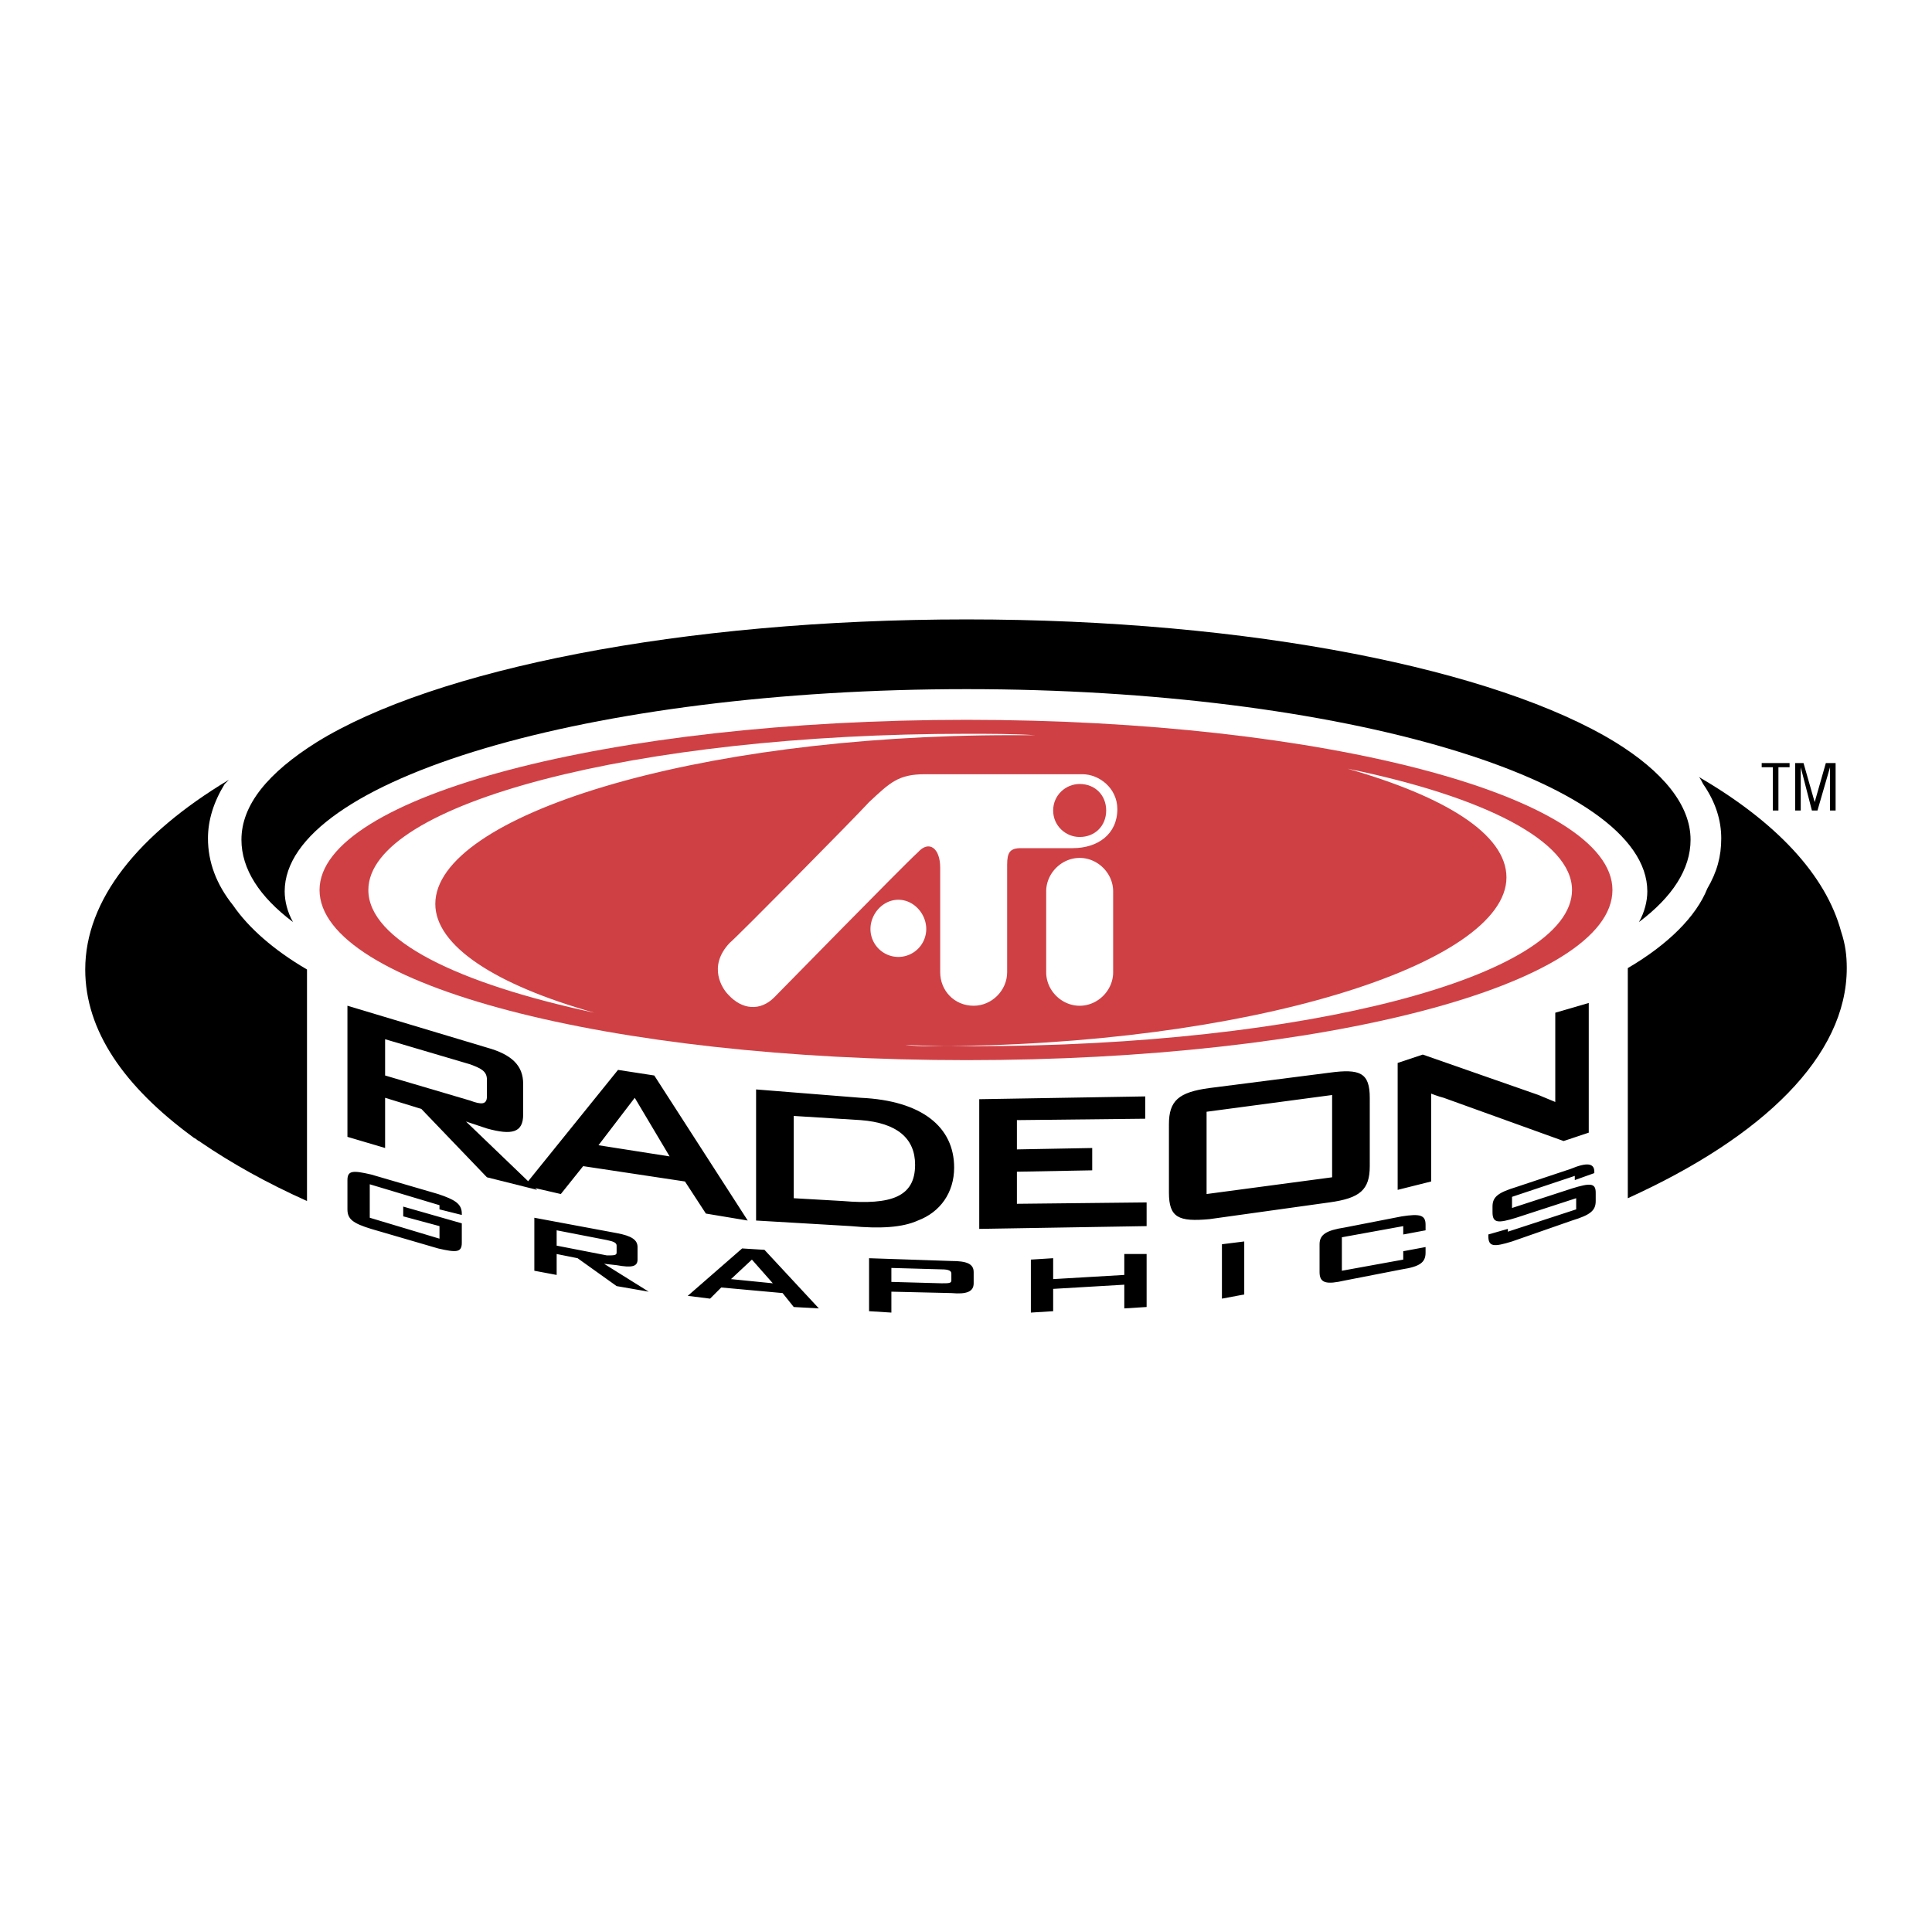 <svg xmlns="http://www.w3.org/2000/svg" width="2500" height="2500" viewBox="0 0 192.756 192.756"><g fill-rule="evenodd" clip-rule="evenodd"><path fill="#fff" d="M0 0h192.756v192.756H0V0z"/><path d="M161.152 74.044c-11.828-7.236-36.318-12.245-64.705-12.245-28.526 0-53.156 5.009-64.845 12.245-4.87 3.061-7.514 6.262-7.514 9.74 0 2.922 1.809 5.706 5.148 8.21-.556-.974-.834-2.087-.834-3.061 0-11.132 30.474-20.177 68.045-20.177 37.431 0 67.906 9.044 67.906 20.177 0 .974-.279 2.087-.834 3.061 3.338-2.504 5.148-5.288 5.148-8.21.001-3.478-2.782-6.817-7.515-9.74z"/><path d="M31.881 88.794c0-9.323 28.943-16.977 64.566-16.977 35.623 0 64.427 7.653 64.427 16.977 0 9.463-28.805 16.977-64.427 16.977-35.622 0-64.566-7.513-64.566-16.977z" fill="#cf4044"/><path d="M111.059 88.934c0-1.809-1.531-3.339-3.34-3.339s-3.34 1.53-3.34 3.339v8.07c0 1.809 1.531 3.34 3.34 3.34s3.34-1.531 3.34-3.34v-8.07zM89.629 95.474a2.792 2.792 0 0 0 2.783-2.783c0-1.531-1.253-2.922-2.783-2.922-1.531 0-2.783 1.392-2.783 2.922a2.792 2.792 0 0 0 2.783 2.783z" fill="#fff"/><path d="M107.998 77.245H92.273c-2.644 0-3.479.835-5.566 2.783-1.392 1.531-13.08 13.358-13.916 14.055-2.226 2.365-.695 4.591-.139 5.148 1.392 1.531 3.2 1.67 4.592.279.835-.836 12.802-13.081 14.333-14.472 1.113-1.253 2.227-.417 2.227 1.53v10.436c0 1.809 1.391 3.34 3.339 3.34 1.811 0 3.34-1.531 3.34-3.34V86.29c0-1.252.279-1.67 1.393-1.67h5.148c2.504 0 4.453-1.392 4.453-3.896 0-2.088-1.811-3.479-3.479-3.479zm-.279 6.262c-1.391 0-2.645-1.113-2.645-2.644 0-1.53 1.254-2.644 2.645-2.644 1.531 0 2.645 1.113 2.645 2.644-.001 1.531-1.114 2.644-2.645 2.644z" fill="#fff"/><path d="M23.254 90.325c-1.67-2.087-2.505-4.314-2.505-6.679 0-1.809.557-3.618 1.669-5.427l.417-.418C13.792 83.229 8.504 89.769 8.504 96.727c0 6.123 3.896 11.688 10.715 16.697.139.141.278.141.417.279.139.139.278.139.417.277 3.062 2.088 6.54 4.035 10.576 5.846v-23.1c-3.339-1.948-5.844-4.174-7.375-6.401zM183.695 92.969c-1.531-5.705-6.539-10.993-14.193-15.446.139.14.279.418.418.696 1.252 1.809 1.809 3.618 1.809 5.427 0 1.809-.418 3.339-1.391 5.009-1.113 2.783-3.896 5.566-7.932 7.932v22.96c13.496-6.123 21.846-14.193 21.846-22.96 0-1.253-.139-2.366-.557-3.618zM46.91 106.189c1.113.416 1.67.695 1.67 1.529v1.67c0 .836-.557.836-1.67.418l-8.488-2.504v-3.619l8.488 2.506zm-12.245 7.235l3.757 1.113v-5.01l3.618 1.113 6.54 6.818 5.009 1.254-7.097-6.818 2.087.695c2.505.695 3.618.416 3.618-1.393v-3.061c0-1.809-1.113-2.922-3.618-3.617l-13.915-4.176v13.082h.001z"/><path d="M59.711 114.26l3.618-4.732 3.479 5.846-7.097-1.114zm-7.375 4.035l3.618.834 2.227-2.783 10.158 1.531 2.087 3.201 4.175.695-9.323-14.471-3.618-.559-9.324 11.552zM79.193 119.547v-8.209l6.679.416c3.618.279 5.427 1.811 5.427 4.453 0 3.201-2.366 4.035-7.236 3.619l-4.87-.279zm-3.757 2.226l9.462.557c2.922.277 5.148.139 6.679-.557 2.227-.834 3.618-2.783 3.618-5.287 0-4.035-3.2-6.68-9.323-6.959l-10.437-.834v13.08h.001zM97.699 109.668l16.561-.279v2.226l-12.803.139v2.922l7.514-.139v2.227l-7.514.138v3.202l12.941-.139v2.365l-16.699.277v-12.939zM120.381 119.129v-8.209l12.525-1.67v8.209l-12.525 1.67zm-3.756-6.957v6.818c0 2.504.973 2.922 4.035 2.645l11.967-1.67c3.061-.418 4.035-1.252 4.035-3.619v-6.818c0-2.504-.975-2.922-4.035-2.504l-11.967 1.531c-3.062.416-4.035 1.252-4.035 3.617zM139.445 106.049l2.504-.834 11.551 4.035 1.67.695V101.039l3.34-.973v12.939l-2.506.836-11.967-4.314c-.557-.139-1.252-.416-1.252-.416v8.766l-3.34.836v-12.664zM36.891 118.156v3.338l6.957 2.088v-1.252l-3.618-.975v-.973l5.844 1.67V124c0 .975-.557.975-2.366.557l-6.679-1.949c-1.809-.555-2.365-.973-2.365-1.947v-2.922c0-.975.557-.975 2.365-.557l6.679 1.947c1.67.557 2.366.975 2.366 1.949v.139l-2.227-.557v-.418l-6.956-2.086zM60.546 123.721c.696.141.974.279.974.557v.697c0 .277-.278.277-.974.277l-5.009-.975v-1.529l5.009.973zm-7.235 3.062l2.227.418v-2.088l2.087.418 3.896 2.783 3.201.557-4.453-2.783 1.252.139c1.531.277 2.087.139 2.087-.557v-1.252c0-.697-.557-1.113-2.087-1.393l-8.21-1.531v5.289zM72.931 127.617l2.087-1.947 2.087 2.365-4.174-.418zm-4.313 1.67l2.226.279 1.113-1.113 6.123.557 1.113 1.391 2.505.139-5.427-5.844-2.227-.139-5.426 4.73zM93.943 126.645c.696 0 .974.139.974.416v.697c0 .277-.278.277-.974.277l-5.01-.139v-1.393l5.01.142zm-7.236 4.173l2.226.139v-2.086l5.984.139c1.531.139 2.226-.139 2.226-.975v-1.113c0-.834-.695-1.113-2.226-1.113l-8.21-.277v5.286zM102.85 125.67l2.224-.139v2.086l7.098-.416v-2.088h2.226v5.287l-2.226.139v-2.365l-7.098.418v2.226l-2.224.139v-5.287zM121.912 124.139l2.227-.278v5.287l-2.227.418v-5.427zM133.879 123.443v3.34l6.123-1.113v-.836l2.227-.416v.557c0 .973-.557 1.391-2.365 1.67l-5.705 1.113c-1.811.416-2.506.277-2.506-.836v-2.783c0-.975.695-1.391 2.506-1.67l5.705-1.113c1.809-.277 2.365-.139 2.365.836v.557l-2.227.416v-.834l-6.123 1.112zM150.855 119.408v1.113l5.984-1.949c1.809-.557 2.365-.557 2.365.418v.836c0 .973-.557 1.391-2.365 1.947l-5.984 2.088c-1.809.557-2.365.557-2.365-.557v-.141l1.949-.557v.279l6.816-2.227v-1.113l-5.982 1.947c-1.809.559-2.365.559-2.365-.555v-.557c0-.975.557-1.393 2.365-1.949l5.428-1.809c1.668-.695 2.365-.557 2.365.277v.141l-1.949.695v-.418l-6.262 2.091z"/><path d="M43.431 90.186c0-8.767 25.743-16.837 57.469-16.837h2.365c-2.227-.139-4.453-.139-6.818-.139-32.979 0-59.696 6.958-59.696 15.585 0 5.01 8.906 9.323 22.542 12.245-9.878-2.782-15.862-6.679-15.862-10.854zM150.299 87.542c0 8.627-25.742 16.836-57.469 16.836-.835 0-1.67 0-2.505-.139 2.227.139 4.592.139 6.818.139 32.98 0 59.697-6.957 59.697-15.584 0-4.87-8.768-9.323-22.404-12.106 9.74 2.783 15.863 6.541 15.863 10.854z" fill="#fff"/><path d="M178.547 76.131v.418h-1.113v4.314h-.557v-4.314h-1.113v-.418h2.783zM179.66 80.863h-.556v-4.732h.834l1.113 3.897 1.113-3.897h.975v4.732h-.557v-4.314l-1.252 4.314h-.557l-1.113-4.314v4.314z"/></g></svg>